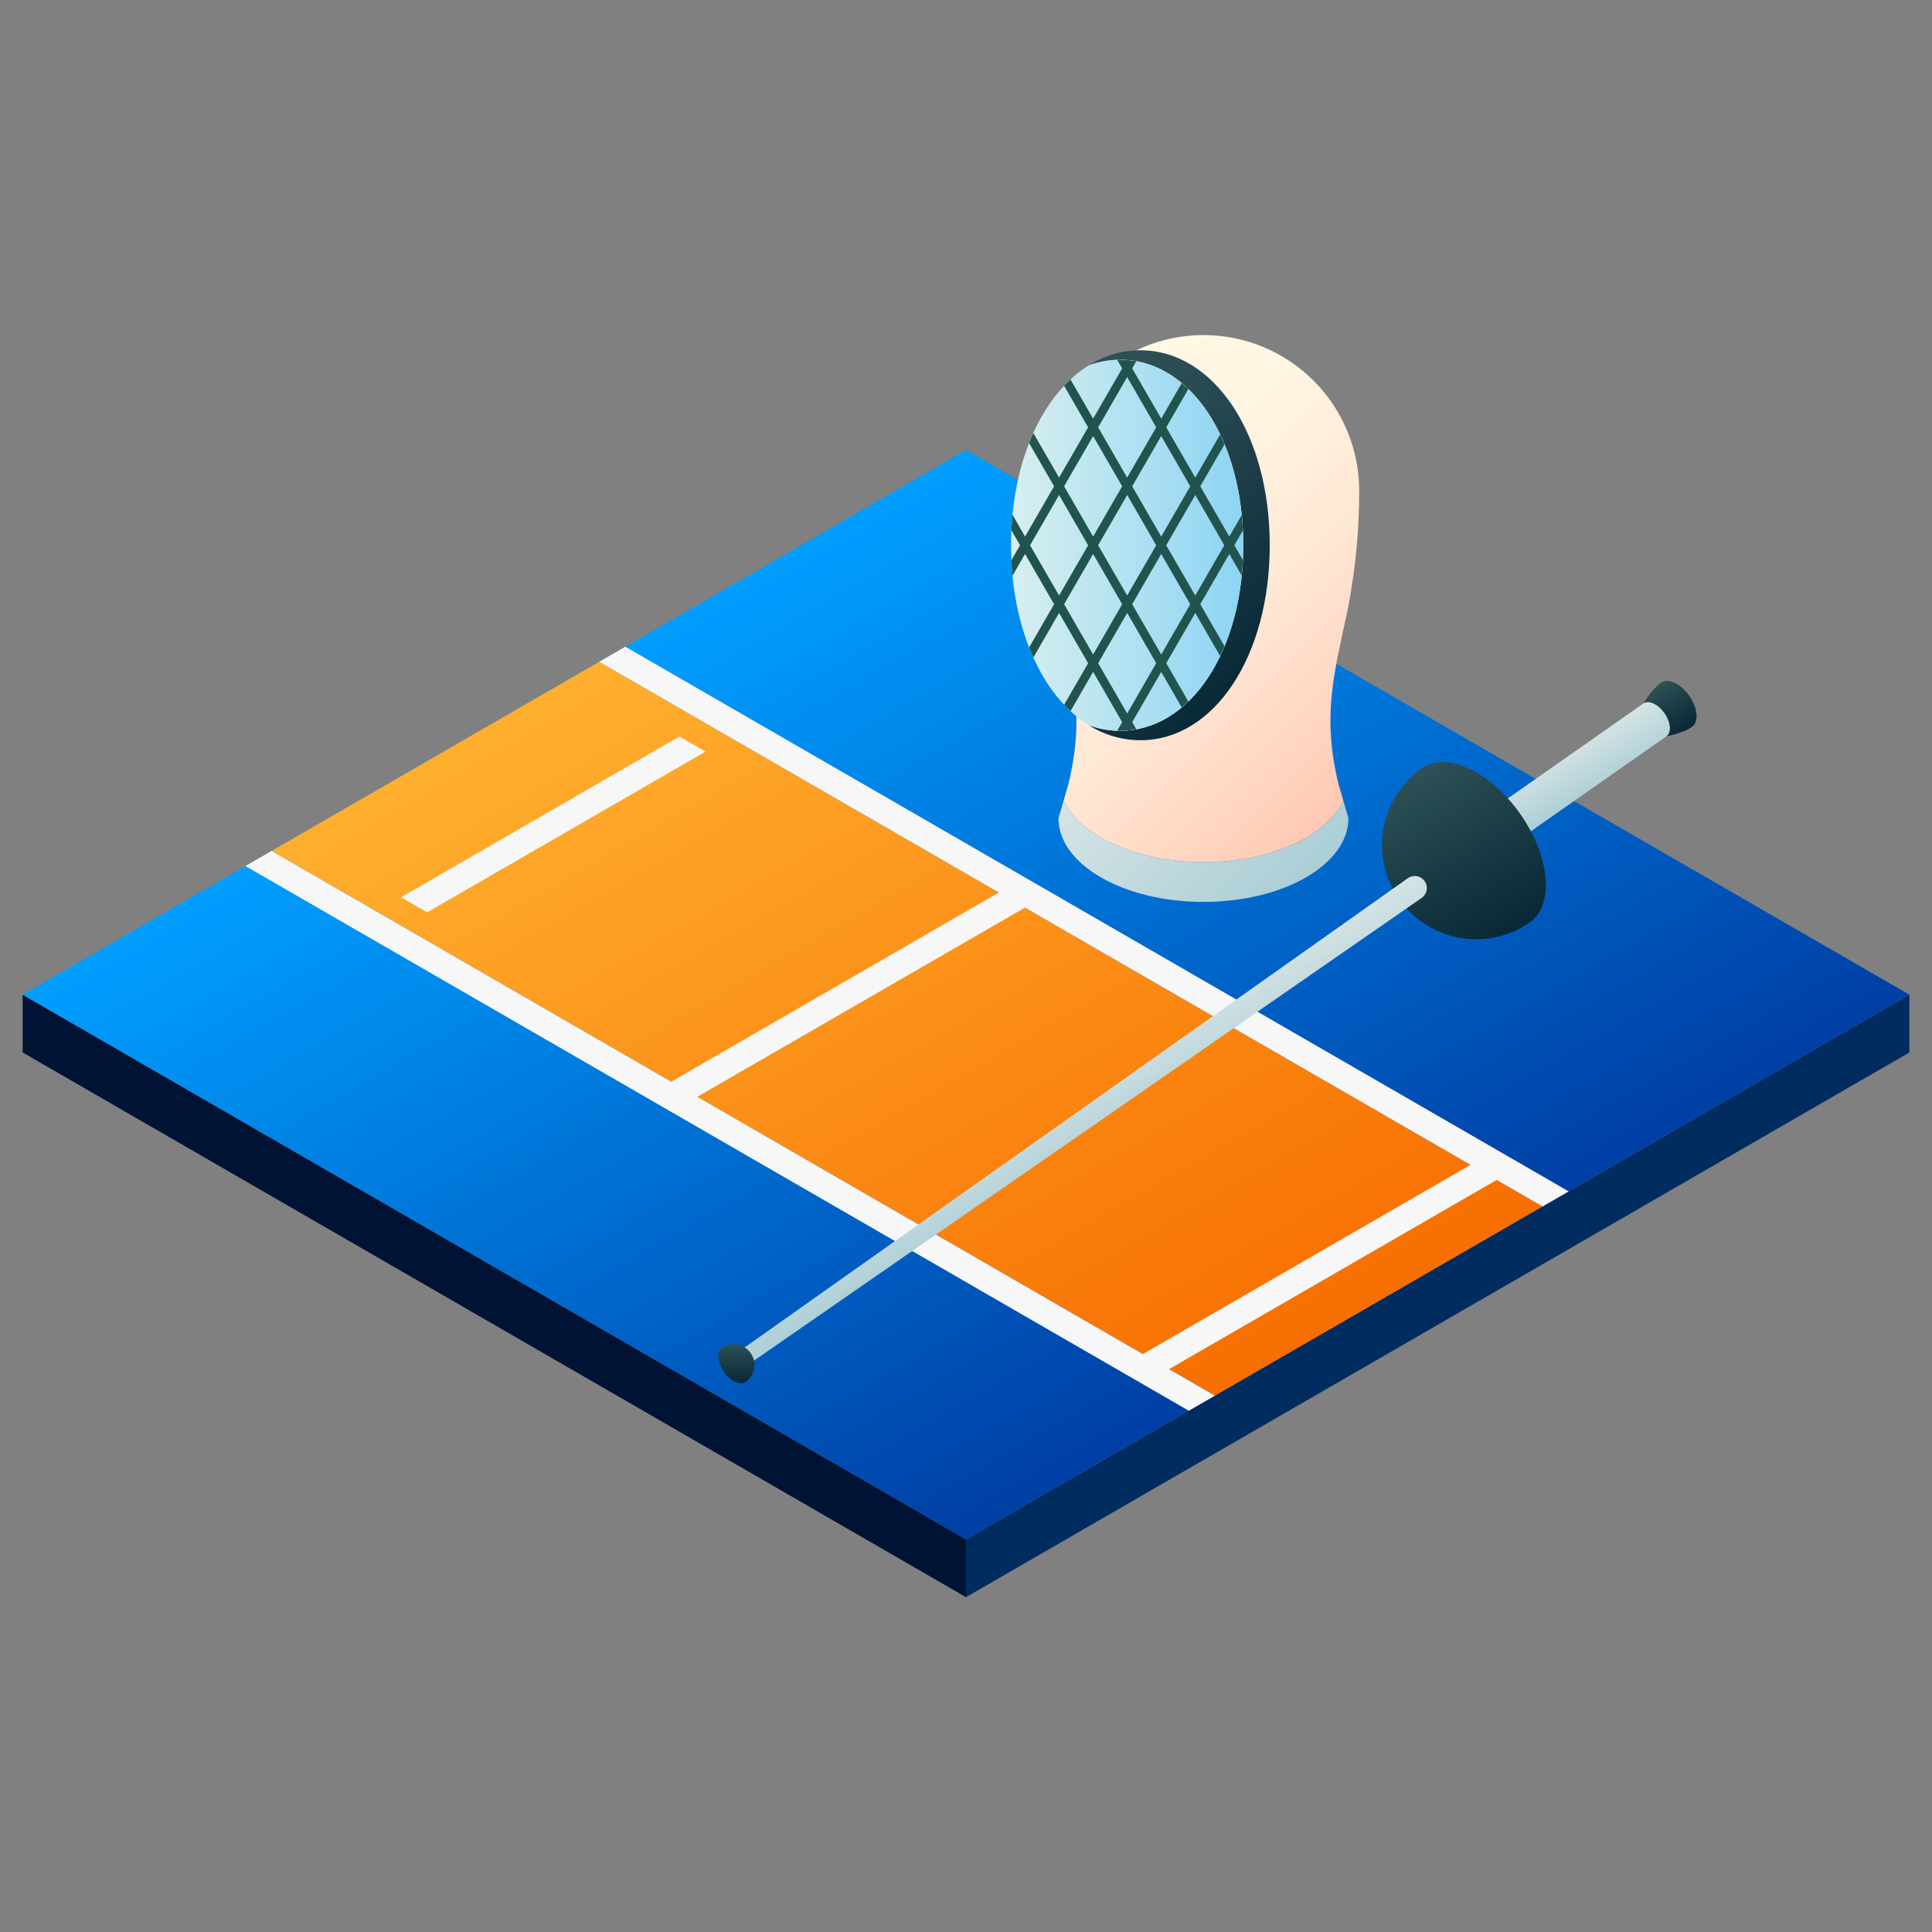 <svg width="230" height="230" viewBox="0 0 230 230" fill="none" xmlns="http://www.w3.org/2000/svg">
<rect x="0" y="0" width="230" height="230" fill="#808080" stroke="none"/>
<path d="M2.695 118.412V125.294L115 190.139V183.257L2.695 118.412Z" fill="#001335"/>
<path d="M227.305 118.412V125.294L115 190.139V183.257L227.305 118.412Z" fill="#002C60"/>
<path d="M115 53.568L2.695 118.412L115 183.257L227.305 118.412L115 53.568Z" fill="url(#paint0_linear_1203_9522)"/>
<path d="M71.331 78.782L32.326 101.303L144.631 166.148L183.636 143.626L71.331 78.782Z" fill="url(#paint1_linear_1203_9522)"/>
<path d="M80.882 87.683L47.744 106.818L50.853 108.613L83.99 89.478L80.882 87.683Z" fill="#F7F7F7"/>
<path d="M186.745 141.831L74.44 76.987L71.331 78.782L118.91 106.254L79.905 128.775L32.326 101.303L29.217 103.098L141.522 167.943L144.631 166.148L139.167 162.993L178.171 140.472L183.636 143.627L186.745 141.831ZM136.057 161.198L83.014 130.57L122.019 108.049L175.062 138.676L136.057 161.198Z" fill="#F7F7F7"/>
<path d="M169.278 91.45C166.852 93.157 165.202 95.756 164.691 98.678C164.179 101.6 164.847 104.605 166.548 107.035C168.249 109.465 170.845 111.12 173.766 111.639C176.686 112.157 179.693 111.496 182.127 109.8C185.052 107.751 184.547 101.983 180.999 96.916C177.451 91.849 172.204 89.402 169.278 91.45Z" fill="url(#paint2_linear_1203_9522)"/>
<path d="M169.596 104.89C169.376 104.58 169.043 104.371 168.668 104.307C168.294 104.243 167.91 104.33 167.6 104.549L87.475 161.241L87.385 161.304L87.383 161.306L87.382 161.307C87.359 161.329 87.337 161.353 87.316 161.377C87.242 161.435 87.177 161.504 87.123 161.581C87.107 161.616 87.093 161.651 87.082 161.688C86.999 161.813 86.968 161.966 86.996 162.114C86.991 162.172 86.993 162.23 86.999 162.287C87.028 162.42 87.084 162.546 87.165 162.655C87.246 162.764 87.35 162.855 87.469 162.921C87.588 162.987 87.719 163.027 87.855 163.038C87.99 163.049 88.127 163.031 88.255 162.986C88.293 162.969 88.33 162.95 88.366 162.928C88.404 162.912 88.441 162.893 88.477 162.871L88.479 162.87L88.481 162.869L88.519 162.842L169.255 106.889C169.564 106.668 169.774 106.334 169.838 105.96C169.902 105.585 169.815 105.201 169.596 104.89Z" fill="url(#paint3_linear_1203_9522)"/>
<path d="M89.367 161.078C88.992 160.543 88.42 160.179 87.776 160.065C87.133 159.952 86.471 160.098 85.936 160.473C85.293 160.924 85.404 162.192 86.184 163.306C86.964 164.421 88.118 164.959 88.762 164.509C89.297 164.134 89.661 163.562 89.775 162.919C89.888 162.275 89.741 161.613 89.367 161.078Z" fill="url(#paint4_linear_1203_9522)"/>
<path d="M198.397 87.649C199.021 87.212 198.913 85.982 198.157 84.902C197.401 83.822 196.282 83.3 195.658 83.737L179.507 95.047C180.58 96.231 181.501 97.545 182.245 98.958L198.397 87.649Z" fill="url(#paint5_linear_1203_9522)"/>
<path d="M201.103 82.839C202.12 84.291 202.265 85.945 201.426 86.532C200.325 87.303 198.397 87.649 198.397 87.649C199.021 87.212 198.913 85.982 198.157 84.902C197.401 83.822 196.282 83.3 195.658 83.737C195.658 83.737 196.642 82.044 197.744 81.273C198.582 80.686 200.087 81.387 201.103 82.839Z" fill="url(#paint6_linear_1203_9522)"/>
<path d="M143.267 102.642C135.314 102.642 128.617 99.536 126.617 95.31L126.008 97.404C126.008 102.908 133.735 107.37 143.267 107.37C152.799 107.37 160.526 102.908 160.526 97.404L159.917 95.31C157.916 99.536 151.22 102.642 143.267 102.642Z" fill="url(#paint7_linear_1203_9522)"/>
<path d="M160.491 72.315C160.515 72.201 160.538 72.093 160.562 71.978H160.549C161.395 67.502 161.816 62.957 161.809 58.403C161.801 53.49 159.844 48.781 156.368 45.31C152.891 41.839 148.179 39.889 143.267 39.889C138.354 39.889 133.642 41.839 130.166 45.31C126.689 48.781 124.732 53.49 124.725 58.403C124.717 62.957 125.139 67.502 125.984 71.978H125.971C125.995 72.093 126.019 72.201 126.043 72.315C126.101 72.612 126.167 72.901 126.229 73.195C127.783 80.463 129.135 85.346 127.178 93.38L126.617 95.31C128.617 99.536 135.314 102.642 143.267 102.642C151.219 102.642 157.916 99.536 159.916 95.31L159.355 93.38C157.398 85.346 158.75 80.463 160.304 73.195C160.366 72.901 160.432 72.612 160.491 72.315Z" fill="url(#paint8_linear_1203_9522)"/>
<path d="M135.761 41.7C133.586 41.706 131.457 42.326 129.619 43.489C130.814 43.048 132.079 42.822 133.354 42.823C141.708 42.823 148.007 52.319 148.007 64.911C148.007 77.504 141.708 87 133.354 87C132.08 87.001 130.815 86.775 129.62 86.334C131.457 87.497 133.586 88.117 135.761 88.123C144.539 88.123 151.159 78.143 151.159 64.911C151.159 51.679 144.539 41.7 135.761 41.7Z" fill="url(#paint9_linear_1203_9522)"/>
<path d="M148.007 64.911C148.007 52.319 141.708 42.823 133.354 42.823C132.079 42.822 130.814 43.048 129.619 43.49C124.072 46.928 120.363 55.007 120.363 64.911C120.363 74.816 124.073 82.896 129.619 86.334C130.815 86.776 132.08 87.001 133.354 87C141.708 87.001 148.007 77.504 148.007 64.911Z" fill="url(#paint10_linear_1203_9522)"/>
<path d="M147.954 63.164C147.924 62.542 147.876 61.933 147.816 61.33L146.345 63.877L142.891 57.893L145.776 52.897C145.61 52.497 145.435 52.11 145.252 51.73L142.293 56.858L138.838 50.874L141.469 46.317C141.212 46.069 140.949 45.833 140.68 45.61L138.24 49.838L134.785 43.854L135.27 43.014C134.639 42.893 133.998 42.829 133.355 42.823C133.236 42.823 133.12 42.834 133.001 42.838L133.588 43.855L130.134 49.838L127.442 45.175C127.183 45.416 126.926 45.662 126.679 45.926L129.536 50.874L126.082 56.857L123.019 51.551C122.842 51.942 122.677 52.345 122.516 52.754L125.484 57.894L122.03 63.876L120.535 61.286C120.477 61.895 120.434 62.511 120.406 63.136L121.432 64.913L120.406 66.689C120.435 67.314 120.478 67.93 120.536 68.538L122.03 65.949L125.485 71.932L122.518 77.071C122.678 77.48 122.844 77.882 123.021 78.273L126.083 72.968L129.538 78.952L126.682 83.899C126.929 84.163 127.186 84.409 127.445 84.65L130.136 79.988L133.59 85.972L133.006 86.984C133.123 86.989 133.238 87 133.356 87C133.999 86.994 134.64 86.93 135.271 86.809L134.787 85.972L138.241 79.989L140.68 84.213C140.948 83.989 141.211 83.753 141.468 83.506L138.84 78.952L142.293 72.97L145.252 78.094C145.434 77.714 145.609 77.327 145.775 76.927L142.891 71.933L146.345 65.95L147.815 68.495C147.875 67.893 147.924 67.284 147.954 66.662L146.944 64.913L147.954 63.164ZM141.694 57.894L138.24 63.877L134.786 57.893L138.24 51.91L141.694 57.894ZM137.642 64.913L134.188 70.896L130.733 64.913L134.187 58.93L137.642 64.913ZM134.187 44.891L137.642 50.874L134.187 56.858L130.733 50.874L134.187 44.891ZM130.135 51.911L133.589 57.894L130.135 63.876L126.681 57.894L130.135 51.911ZM122.628 64.912L126.082 58.93L129.537 64.913L126.083 70.896L122.628 64.912ZM126.681 71.932L130.135 65.949L133.59 71.933L130.136 77.915L126.681 71.932ZM134.189 84.935L130.734 78.952L134.188 72.969L137.642 78.953L134.189 84.935ZM138.241 77.916L134.786 71.933L138.24 65.95L141.694 71.933L138.241 77.916ZM142.293 70.897L138.838 64.913L142.293 58.93L145.747 64.913L142.293 70.897Z" fill="#22544F"/>
<defs>
<linearGradient id="paint0_linear_1203_9522" x1="86.921" y1="69.779" x2="143.079" y2="167.046" gradientUnits="userSpaceOnUse">
<stop stop-color="#009EFF"/>
<stop offset="1" stop-color="#003FA5"/>
</linearGradient>
<linearGradient id="paint1_linear_1203_9522" x1="79.903" y1="73.833" x2="136.059" y2="171.097" gradientUnits="userSpaceOnUse">
<stop stop-color="#FFAF2E"/>
<stop offset="1" stop-color="#F76F00"/>
</linearGradient>
<linearGradient id="paint2_linear_1203_9522" x1="168.088" y1="92.121" x2="179.274" y2="111.497" gradientUnits="userSpaceOnUse">
<stop stop-color="#2E5056"/>
<stop offset="1" stop-color="#072835"/>
</linearGradient>
<linearGradient id="paint3_linear_1203_9522" x1="125.528" y1="128.833" x2="131.005" y2="138.319" gradientUnits="userSpaceOnUse">
<stop stop-color="#D6E4E5"/>
<stop offset="1" stop-color="#ABCED6"/>
</linearGradient>
<linearGradient id="paint4_linear_1203_9522" x1="87.665" y1="160.028" x2="87.665" y2="164.668" gradientUnits="userSpaceOnUse">
<stop stop-color="#2E5056"/>
<stop offset="1" stop-color="#072835"/>
</linearGradient>
<linearGradient id="paint5_linear_1203_9522" x1="187.843" y1="88.246" x2="191.082" y2="93.856" gradientUnits="userSpaceOnUse">
<stop stop-color="#D6E4E5"/>
<stop offset="1" stop-color="#ABCED6"/>
</linearGradient>
<linearGradient id="paint6_linear_1203_9522" x1="197.356" y1="81.492" x2="200.563" y2="87.046" gradientUnits="userSpaceOnUse">
<stop stop-color="#2E5056"/>
<stop offset="1" stop-color="#072835"/>
</linearGradient>
<linearGradient id="paint7_linear_1203_9522" x1="133.597" y1="88.33" x2="152.936" y2="107.668" gradientUnits="userSpaceOnUse">
<stop stop-color="#D6E4E5"/>
<stop offset="1" stop-color="#ABCED6"/>
</linearGradient>
<linearGradient id="paint8_linear_1203_9522" x1="123.159" y1="52.288" x2="163.374" y2="92.502" gradientUnits="userSpaceOnUse">
<stop stop-color="#FFF9E6"/>
<stop offset="0.276" stop-color="#FFF5E2"/>
<stop offset="0.561" stop-color="#FFE9D5"/>
<stop offset="0.85" stop-color="#FFD5C1"/>
<stop offset="1" stop-color="#FFC8B3"/>
</linearGradient>
<linearGradient id="paint9_linear_1203_9522" x1="122.109" y1="50.999" x2="149.934" y2="78.824" gradientUnits="userSpaceOnUse">
<stop stop-color="#2E5056"/>
<stop offset="0.303" stop-color="#284A51"/>
<stop offset="0.727" stop-color="#163742"/>
<stop offset="1" stop-color="#072835"/>
</linearGradient>
<linearGradient id="paint10_linear_1203_9522" x1="120.363" y1="64.912" x2="148.007" y2="64.912" gradientUnits="userSpaceOnUse">
<stop stop-color="#D8EFEF"/>
<stop offset="1" stop-color="#8CD4F4"/>
</linearGradient>
</defs>
</svg>
